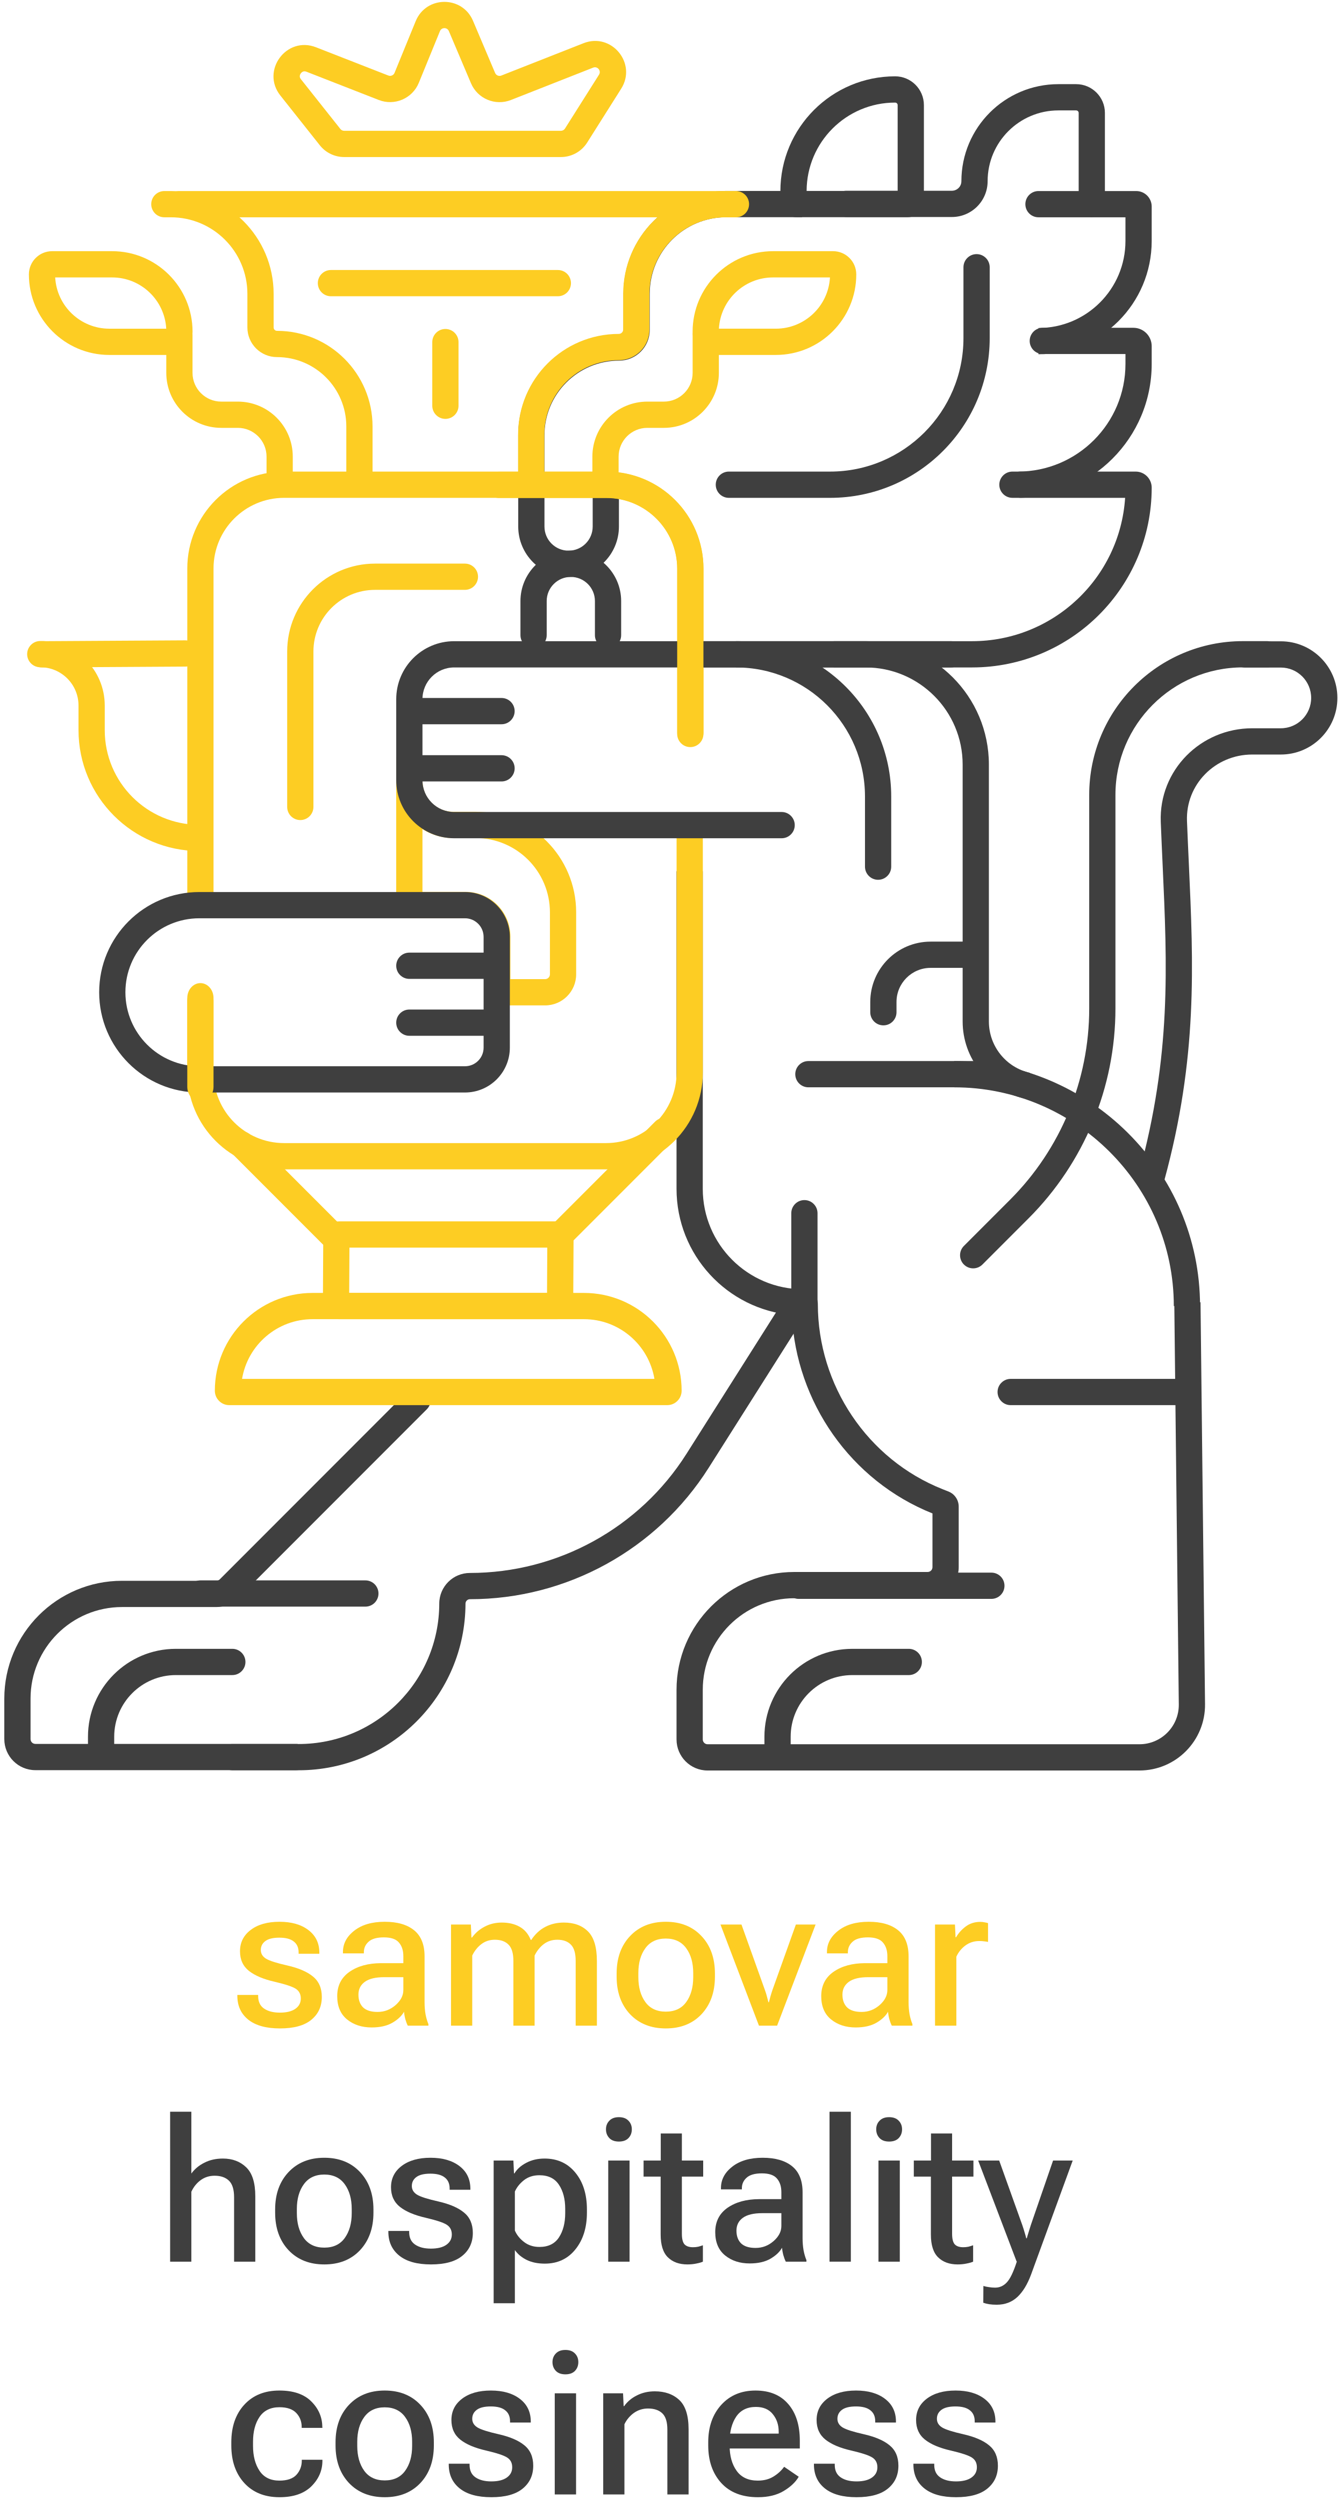 <?xml version="1.0" encoding="UTF-8"?> <svg xmlns="http://www.w3.org/2000/svg" width="156" height="290" viewBox="0 0 156 290" fill="none"> <path fill-rule="evenodd" clip-rule="evenodd" d="M72.371 34.08C72.371 27.489 77.714 22.146 84.305 22.146H93.099V25.191H84.305C79.396 25.191 75.416 29.171 75.416 34.08L75.416 38.271C75.416 40.237 73.822 41.831 71.857 41.831C67.074 41.831 63.197 45.708 63.197 50.49L63.197 56.305L60.152 56.305L60.152 50.49C60.152 44.026 65.392 38.785 71.857 38.785C72.141 38.785 72.371 38.555 72.371 38.271L72.371 34.08ZM81.571 101.054V137.884C81.571 144.321 86.789 149.538 93.225 149.538C94.183 149.538 94.927 150.32 94.927 151.242C94.927 160.666 100.685 169.276 109.426 172.738L110.093 173.002C110.808 173.286 111.278 173.977 111.278 174.747V181.773C111.278 183.764 109.664 185.378 107.673 185.378H92.195C86.328 185.378 81.571 190.135 81.571 196.002V201.754C81.571 202.063 81.822 202.314 82.131 202.314H132.257C134.8 202.314 136.853 200.237 136.825 197.694L136.301 151.078L139.346 151.044L139.87 197.66C139.917 201.898 136.495 205.359 132.257 205.359H82.131C80.14 205.359 78.526 203.745 78.526 201.754V196.002C78.526 188.453 84.646 182.333 92.195 182.333H107.673C107.982 182.333 108.233 182.082 108.233 181.773V175.541C98.75 171.751 92.41 162.644 91.913 152.526C84.409 151.862 78.526 145.56 78.526 137.884V101.054H81.571Z" fill="#3F3F3F"></path> <path fill-rule="evenodd" clip-rule="evenodd" d="M144.26 77.41C136.093 77.41 129.471 84.032 129.471 92.199V116.978C129.471 126.105 125.846 134.857 119.392 141.311L114.033 146.67C113.438 147.265 112.474 147.265 111.88 146.67C111.285 146.076 111.285 145.111 111.88 144.517L117.239 139.157C123.121 133.275 126.426 125.297 126.426 116.978V92.199C126.426 82.35 134.411 74.365 144.26 74.365H147.095C147.936 74.365 148.617 75.047 148.617 75.888C148.617 76.729 147.936 77.41 147.095 77.41H144.26Z" fill="#3F3F3F"></path> <path fill-rule="evenodd" clip-rule="evenodd" d="M142.982 75.907C142.982 75.066 143.663 74.384 144.504 74.384H148.667C152.293 74.384 155.233 77.324 155.233 80.951C155.233 84.577 152.293 87.517 148.667 87.517H145.346C141.042 87.517 137.61 90.998 137.775 95.229C137.84 96.883 137.914 98.505 137.987 100.105C138.531 111.99 139.021 122.692 135.151 136.883C134.929 137.694 134.092 138.173 133.281 137.951C132.47 137.73 131.991 136.893 132.213 136.082C135.951 122.376 135.485 112.138 134.945 100.256C134.872 98.654 134.798 97.022 134.732 95.348C134.497 89.321 139.383 84.472 145.346 84.472H148.667C150.611 84.472 152.188 82.895 152.188 80.951C152.188 79.006 150.611 77.429 148.667 77.429H144.504C143.663 77.429 142.982 76.748 142.982 75.907Z" fill="#3F3F3F"></path> <path fill-rule="evenodd" clip-rule="evenodd" d="M49.542 161.307C50.136 161.902 50.136 162.866 49.542 163.46L27.659 185.343C26.983 186.019 26.066 186.399 25.11 186.399H14.169C8.301 186.399 3.545 191.156 3.545 197.023V201.714C3.545 202.023 3.795 202.274 4.104 202.274L34.367 202.274C35.208 202.274 35.89 202.956 35.89 203.796C35.89 204.637 35.208 205.319 34.367 205.319L4.104 205.319C2.114 205.319 0.5 203.705 0.5 201.714V197.023C0.5 189.474 6.62 183.354 14.169 183.354H25.11C25.259 183.354 25.401 183.295 25.506 183.19L47.388 161.307C47.983 160.713 48.947 160.713 49.542 161.307Z" fill="#3F3F3F"></path> <path fill-rule="evenodd" clip-rule="evenodd" d="M85.425 74.371C95.377 74.371 103.445 82.439 103.445 92.391V100.523C103.445 101.364 102.763 102.046 101.922 102.046C101.081 102.046 100.4 101.364 100.4 100.523V92.391C100.4 84.121 93.695 77.416 85.425 77.416V74.371Z" fill="#3F3F3F"></path> <path fill-rule="evenodd" clip-rule="evenodd" d="M96.761 74.371H100.468C108.373 74.371 114.781 80.779 114.781 88.684V118.476C114.781 121.339 116.767 123.818 119.56 124.442L118.896 127.414C114.711 126.479 111.736 122.765 111.736 118.476V88.684C111.736 82.461 106.691 77.416 100.468 77.416H96.761V74.371Z" fill="#3F3F3F"></path> <path fill-rule="evenodd" clip-rule="evenodd" d="M136.246 151.487C136.246 137.485 124.765 126.116 110.744 126.116V123.071C126.428 123.071 139.291 135.784 139.291 151.487H136.246Z" fill="#3F3F3F"></path> <path fill-rule="evenodd" clip-rule="evenodd" d="M26.966 194.291L20.41 194.291C16.459 194.292 13.256 197.494 13.256 201.445V202.734C13.256 203.575 12.575 204.256 11.734 204.256C10.893 204.256 10.211 203.575 10.211 202.734V201.445C10.211 195.813 14.777 191.246 20.41 191.246L26.966 191.246C27.807 191.246 28.489 191.928 28.489 192.769C28.489 193.61 27.807 194.291 26.966 194.291Z" fill="#3F3F3F"></path> <path fill-rule="evenodd" clip-rule="evenodd" d="M105.484 194.292L98.927 194.292C94.977 194.292 91.774 197.495 91.774 201.445V202.734C91.774 203.575 91.092 204.257 90.251 204.257C89.41 204.257 88.728 203.575 88.728 202.734V201.445C88.728 195.813 93.295 191.247 98.927 191.247L105.484 191.246C106.324 191.246 107.006 191.928 107.006 192.769C107.006 193.61 106.325 194.292 105.484 194.292Z" fill="#3F3F3F"></path> <path fill-rule="evenodd" clip-rule="evenodd" d="M115.787 161.458C115.787 160.617 116.469 159.935 117.31 159.935H136.456C137.297 159.935 137.979 160.617 137.979 161.458C137.979 162.299 137.297 162.981 136.456 162.981H117.31C116.469 162.981 115.787 162.299 115.787 161.458Z" fill="#3F3F3F"></path> <path fill-rule="evenodd" clip-rule="evenodd" d="M101.013 116.222C101.013 112.354 104.149 109.218 108.017 109.218H112.819C113.66 109.218 114.342 109.9 114.342 110.74C114.342 111.581 113.66 112.263 112.819 112.263H108.017C105.831 112.263 104.058 114.036 104.058 116.222V117.409C104.058 118.25 103.377 118.931 102.536 118.931C101.695 118.931 101.013 118.25 101.013 117.409V116.222Z" fill="#3F3F3F"></path> <path fill-rule="evenodd" clip-rule="evenodd" d="M93.291 149.99C94.001 150.44 94.212 151.381 93.762 152.091L82.255 170.253C76.244 179.742 65.774 185.491 54.544 185.491C54.26 185.491 54.032 185.721 54.031 186.001C54.014 196.682 45.349 205.332 34.668 205.332H26.965C26.125 205.332 25.443 204.651 25.443 203.81C25.443 202.969 26.125 202.287 26.965 202.287H34.668C43.669 202.287 50.971 194.997 50.986 185.996C50.989 184.032 52.585 182.446 54.544 182.446C64.733 182.446 74.231 177.229 79.683 168.624L91.19 150.461C91.64 149.751 92.581 149.54 93.291 149.99Z" fill="#3F3F3F"></path> <path fill-rule="evenodd" clip-rule="evenodd" d="M21.74 184.829C21.74 183.988 22.422 183.307 23.262 183.307H42.409C43.249 183.307 43.931 183.988 43.931 184.829C43.931 185.67 43.249 186.352 42.409 186.352H23.262C22.422 186.352 21.74 185.67 21.74 184.829Z" fill="#3F3F3F"></path> <path fill-rule="evenodd" clip-rule="evenodd" d="M93.369 139.197C94.21 139.197 94.891 139.878 94.891 140.719V151.77C94.891 152.611 94.21 153.293 93.369 153.293C92.528 153.293 91.846 152.611 91.846 151.77V140.719C91.846 139.878 92.528 139.197 93.369 139.197Z" fill="#3F3F3F"></path> <path fill-rule="evenodd" clip-rule="evenodd" d="M93.625 22.146H104.192V12.191C104.192 12.029 104.061 11.899 103.9 11.899C98.234 11.899 93.64 16.484 93.625 22.146ZM90.58 22.174C90.58 14.817 96.543 8.853 103.9 8.853C105.743 8.853 107.238 10.348 107.238 12.191V23.322C107.238 24.355 106.4 25.192 105.368 25.192H92.434C91.41 25.192 90.58 24.361 90.58 23.337V22.174Z" fill="#3F3F3F"></path> <path fill-rule="evenodd" clip-rule="evenodd" d="M61.675 55.593C62.515 55.593 63.197 56.275 63.197 57.116V61.074C63.197 62.62 64.45 63.873 65.996 63.873C67.541 63.873 68.794 62.62 68.794 61.074V57.116C68.794 56.275 69.476 55.593 70.317 55.593C71.158 55.593 71.84 56.275 71.84 57.116V61.074C71.84 64.301 69.223 66.918 65.996 66.918C62.768 66.918 60.152 64.301 60.152 61.074V57.116C60.152 56.275 60.834 55.593 61.675 55.593Z" fill="#3F3F3F"></path> <path fill-rule="evenodd" clip-rule="evenodd" d="M70.576 75.197C69.735 75.197 69.053 74.515 69.053 73.674L69.053 69.716C69.053 68.171 67.8 66.918 66.254 66.918C64.709 66.918 63.456 68.171 63.456 69.716L63.456 73.674C63.456 74.515 62.774 75.197 61.933 75.197C61.092 75.197 60.41 74.515 60.41 73.674L60.41 69.716C60.41 66.489 63.027 63.872 66.254 63.872C69.482 63.872 72.098 66.489 72.098 69.716L72.098 73.674C72.098 74.515 71.416 75.197 70.576 75.197Z" fill="#3F3F3F"></path> <path fill-rule="evenodd" clip-rule="evenodd" d="M122.849 12.806C118.313 12.806 114.635 16.483 114.635 21.02C114.635 23.312 112.777 25.171 110.484 25.171H98.233C97.392 25.171 96.71 24.489 96.71 23.648C96.71 22.807 97.392 22.126 98.233 22.126H110.484C111.095 22.126 111.59 21.63 111.59 21.02C111.59 14.802 116.631 9.761 122.849 9.761H124.91C126.754 9.761 128.248 11.255 128.248 13.098V23.648C128.248 24.489 127.566 25.171 126.725 25.171C125.884 25.171 125.203 24.489 125.203 23.648V13.098C125.203 12.937 125.072 12.806 124.91 12.806H122.849Z" fill="#3F3F3F"></path> <path fill-rule="evenodd" clip-rule="evenodd" d="M81.918 37.344C82.759 37.344 83.44 38.025 83.44 38.866V43.246C83.44 46.77 80.583 49.627 77.059 49.627H75.139C73.297 49.627 71.803 51.121 71.803 52.963V55.489C71.803 56.33 71.121 57.011 70.28 57.011C69.439 57.011 68.758 56.33 68.758 55.489V52.963C68.758 49.439 71.615 46.582 75.139 46.582H77.059C78.901 46.582 80.395 45.088 80.395 43.246V38.866C80.395 38.025 81.077 37.344 81.918 37.344Z" fill="#FDCD23"></path> <path fill-rule="evenodd" clip-rule="evenodd" d="M83.446 38.124H90.049C93.408 38.124 96.153 35.493 96.334 32.179H89.732C86.373 32.179 83.628 34.81 83.446 38.124ZM80.392 38.474C80.392 33.316 84.573 29.134 89.732 29.134H96.694C98.182 29.134 99.389 30.341 99.389 31.829C99.389 36.988 95.207 41.17 90.049 41.17H83.087C81.598 41.17 80.392 39.963 80.392 38.474Z" fill="#FDCD23"></path> <path fill-rule="evenodd" clip-rule="evenodd" d="M91.182 183.931C91.182 183.09 91.863 182.408 92.704 182.408H115.07C115.911 182.408 116.592 183.09 116.592 183.931C116.592 184.772 115.911 185.454 115.07 185.454H92.704C91.863 185.454 91.182 184.772 91.182 183.931Z" fill="#3F3F3F"></path> <path fill-rule="evenodd" clip-rule="evenodd" d="M113.353 29.475C114.194 29.475 114.876 30.157 114.876 30.998V39.216C114.876 49.449 106.58 57.745 96.347 57.745L84.6 57.745C83.759 57.745 83.077 57.063 83.077 56.222C83.077 55.381 83.759 54.699 84.6 54.699L96.347 54.699C104.898 54.699 111.83 47.767 111.83 39.216V30.998C111.83 30.157 112.512 29.475 113.353 29.475Z" fill="#3F3F3F"></path> <path fill-rule="evenodd" clip-rule="evenodd" d="M116.926 56.222C116.926 55.381 117.608 54.699 118.449 54.699H131.817C132.846 54.699 133.679 55.532 133.679 56.561C133.679 68.079 124.342 77.416 112.824 77.416L80.056 77.416C79.215 77.416 78.534 76.734 78.534 75.894C78.534 75.052 79.215 74.371 80.056 74.371L112.824 74.371C122.262 74.371 129.986 67.029 130.595 57.744H118.449C117.608 57.744 116.926 57.062 116.926 56.222Z" fill="#3F3F3F"></path> <path fill-rule="evenodd" clip-rule="evenodd" d="M119.516 39.541C119.516 38.7 120.197 38.019 121.038 38.019H131.547C132.725 38.019 133.679 38.973 133.679 40.151V42.214C133.679 50.791 126.726 57.744 118.148 57.744H117.514C116.673 57.744 115.991 57.063 115.991 56.222C115.991 55.381 116.673 54.699 117.514 54.699H118.148C125.044 54.699 130.634 49.109 130.634 42.214V41.064H121.038C120.197 41.064 119.516 40.382 119.516 39.541Z" fill="#3F3F3F"></path> <path fill-rule="evenodd" clip-rule="evenodd" d="M119.015 23.682C119.015 22.841 119.696 22.159 120.537 22.159H131.882C132.874 22.159 133.679 22.963 133.679 23.956V27.948C133.679 35.206 127.795 41.089 120.537 41.089V38.044C126.113 38.044 130.633 33.524 130.633 27.948V25.204H120.537C119.696 25.204 119.015 24.523 119.015 23.682Z" fill="#3F3F3F"></path> <path fill-rule="evenodd" clip-rule="evenodd" d="M32.979 57.744C28.453 57.744 24.784 61.413 24.784 65.939V104.399C24.784 105.24 24.102 105.922 23.261 105.922C22.421 105.922 21.739 105.24 21.739 104.399V65.939C21.739 59.731 26.771 54.699 32.979 54.699H70.415C76.623 54.699 81.655 59.731 81.655 65.939V84.97C81.655 85.811 80.974 86.493 80.133 86.493C79.292 86.493 78.61 85.811 78.61 84.97V65.939C78.61 61.413 74.941 57.744 70.415 57.744H32.979Z" fill="#FDCD23"></path> <path fill-rule="evenodd" clip-rule="evenodd" d="M32.979 132.586C28.453 132.586 24.784 128.917 24.784 124.391V116.071C24.784 115.23 24.102 114.548 23.261 114.548C22.421 114.548 21.739 115.23 21.739 116.071V124.391C21.739 130.599 26.771 135.631 32.979 135.631H70.338C76.546 135.631 81.578 130.599 81.578 124.391V96.433C81.578 95.592 80.896 94.911 80.055 94.911C79.214 94.911 78.533 95.592 78.533 96.433V124.391C78.533 128.917 74.864 132.586 70.338 132.586H32.979Z" fill="#FDCD23"></path> <path fill-rule="evenodd" clip-rule="evenodd" d="M24.937 161.31C24.937 155.044 30.016 149.965 36.282 149.965H67.773C74.038 149.965 79.118 155.044 79.118 161.31C79.118 162.233 78.37 162.981 77.447 162.981H26.608C25.685 162.981 24.937 162.233 24.937 161.31ZM28.096 159.935H75.959C75.304 156.006 71.888 153.01 67.773 153.01H36.282C32.166 153.01 28.75 156.006 28.096 159.935Z" fill="#FDCD23"></path> <path fill-rule="evenodd" clip-rule="evenodd" d="M37.521 143.526C37.526 142.497 38.362 141.666 39.391 141.666H64.705C65.742 141.666 66.581 142.509 66.575 143.546L66.534 151.15C66.528 152.179 65.693 153.01 64.664 153.01H39.35C38.313 153.01 37.474 152.167 37.48 151.13L37.521 143.526ZM40.56 144.711L40.532 149.965H63.495L63.523 144.711H40.56Z" fill="#FDCD23"></path> <path fill-rule="evenodd" clip-rule="evenodd" d="M20.823 37.344C19.983 37.344 19.301 38.026 19.301 38.866V43.246C19.301 46.77 22.158 49.627 25.682 49.627H27.602C29.445 49.627 30.938 51.121 30.938 52.963V55.489C30.938 56.33 31.62 57.012 32.461 57.012C33.302 57.012 33.983 56.33 33.983 55.489V52.963C33.983 49.439 31.126 46.582 27.602 46.582H25.682C23.84 46.582 22.346 45.088 22.346 43.246V38.866C22.346 38.026 21.664 37.344 20.823 37.344Z" fill="#FDCD23"></path> <path fill-rule="evenodd" clip-rule="evenodd" d="M19.295 38.125H12.693C9.334 38.125 6.589 35.493 6.407 32.179H13.009C16.369 32.179 19.114 34.811 19.295 38.125ZM22.35 38.475C22.35 33.316 18.168 29.134 13.009 29.134H6.048C4.559 29.134 3.353 30.341 3.353 31.829C3.353 36.988 7.535 41.17 12.693 41.17H19.655C21.143 41.17 22.35 39.963 22.35 38.475Z" fill="#FDCD23"></path> <path fill-rule="evenodd" clip-rule="evenodd" d="M51.698 38.158C52.539 38.158 53.221 38.84 53.221 39.681V47.063C53.221 47.904 52.539 48.586 51.698 48.586C50.857 48.586 50.175 47.904 50.175 47.063V39.681C50.175 38.84 50.857 38.158 51.698 38.158Z" fill="#FDCD23"></path> <path fill-rule="evenodd" clip-rule="evenodd" d="M69.527 8.664C69.816 8.207 69.352 7.646 68.849 7.844L59.304 11.599C57.485 12.314 55.428 11.451 54.665 9.652L52.099 3.604C51.905 3.146 51.254 3.15 51.066 3.61L48.614 9.604C47.869 11.426 45.8 12.313 43.966 11.597L35.571 8.319C35.404 8.254 35.287 8.266 35.202 8.294C35.103 8.326 34.999 8.397 34.917 8.508C34.835 8.619 34.798 8.74 34.796 8.844C34.794 8.933 34.818 9.048 34.929 9.189L39.508 14.959C39.615 15.093 39.776 15.171 39.947 15.171L65.106 15.171C65.298 15.171 65.476 15.073 65.579 14.91L69.527 8.664ZM67.734 5.01C70.977 3.735 73.963 7.346 72.101 10.291L68.153 16.538C67.492 17.583 66.342 18.216 65.106 18.216L39.947 18.216C38.847 18.216 37.807 17.714 37.123 16.852L32.544 11.082C30.256 8.199 33.25 4.144 36.679 5.483L45.074 8.761C45.358 8.872 45.68 8.734 45.795 8.451L48.248 2.457C49.461 -0.508 53.651 -0.536 54.903 2.414L57.469 8.463C57.587 8.742 57.907 8.876 58.189 8.765L67.734 5.01Z" fill="#FDCD23"></path> <path fill-rule="evenodd" clip-rule="evenodd" d="M17.553 23.682C17.553 22.841 18.235 22.159 19.076 22.159H19.826C26.418 22.159 31.761 27.502 31.761 34.093L31.761 37.984C31.761 38.2 31.936 38.375 32.152 38.375C38.277 38.375 43.242 43.341 43.242 49.466V55.613C43.242 56.454 42.561 57.135 41.72 57.135C40.879 57.135 40.197 56.454 40.197 55.613V49.466C40.197 45.023 36.595 41.42 32.152 41.42C30.254 41.42 28.715 39.882 28.715 37.984L28.715 34.093C28.715 29.184 24.736 25.204 19.826 25.204H19.076C18.235 25.204 17.553 24.523 17.553 23.682Z" fill="#FDCD23"></path> <path fill-rule="evenodd" clip-rule="evenodd" d="M19.302 23.682C19.302 22.841 19.983 22.159 20.824 22.159H85.25C86.091 22.159 86.773 22.841 86.773 23.682C86.773 24.523 86.091 25.204 85.25 25.204H20.824C19.983 25.204 19.302 24.523 19.302 23.682Z" fill="#FDCD23"></path> <path fill-rule="evenodd" clip-rule="evenodd" d="M36.89 32.84C36.89 32 37.571 31.318 38.412 31.318H64.751C65.592 31.318 66.273 32 66.273 32.84C66.273 33.681 65.592 34.363 64.751 34.363H38.412C37.571 34.363 36.89 33.681 36.89 32.84Z" fill="#FDCD23"></path> <path fill-rule="evenodd" clip-rule="evenodd" d="M43.533 68.417C39.583 68.417 36.38 71.62 36.38 75.571V93.596C36.38 94.437 35.698 95.119 34.857 95.119C34.016 95.119 33.334 94.437 33.334 93.596V75.571C33.334 69.938 37.901 65.372 43.533 65.372H53.962C54.803 65.372 55.485 66.054 55.485 66.895C55.485 67.736 54.803 68.417 53.962 68.417H43.533Z" fill="#FDCD23"></path> <path fill-rule="evenodd" clip-rule="evenodd" d="M26.947 131.658C27.542 131.064 28.506 131.064 29.1 131.658L39.601 142.159C40.196 142.754 40.196 143.718 39.601 144.313C39.007 144.907 38.043 144.907 37.448 144.313L26.947 133.812C26.352 133.217 26.352 132.253 26.947 131.658Z" fill="#FDCD23"></path> <path fill-rule="evenodd" clip-rule="evenodd" d="M78.194 130.096C77.6 129.502 76.635 129.502 76.041 130.096L63.977 142.16C63.383 142.754 63.383 143.718 63.977 144.313C64.572 144.907 65.536 144.908 66.131 144.313L78.194 132.25C78.789 131.655 78.789 130.691 78.194 130.096Z" fill="#FDCD23"></path> <path fill-rule="evenodd" clip-rule="evenodd" d="M86.946 23.682C86.946 22.841 86.265 22.159 85.424 22.159H84.267C77.676 22.159 72.333 27.502 72.333 34.093L72.333 38.22C72.333 38.502 72.105 38.73 71.823 38.73C65.368 38.73 60.135 43.963 60.135 50.418V56.202C60.135 57.043 60.816 57.725 61.657 57.725C62.498 57.725 63.18 57.043 63.18 56.202V50.418C63.18 45.645 67.049 41.775 71.823 41.775C73.787 41.775 75.379 40.183 75.379 38.219L75.379 34.093C75.379 29.184 79.358 25.204 84.267 25.204H85.424C86.265 25.204 86.946 24.523 86.946 23.682Z" fill="#FDCD23"></path> <path fill-rule="evenodd" clip-rule="evenodd" d="M49.043 87.824V90.605C49.043 92.567 50.634 94.157 52.595 94.157L55.204 94.157C61.65 94.158 66.876 99.383 66.876 105.83V113.01C66.876 115.001 65.262 116.615 63.271 116.615H57.976V113.57H63.271C63.58 113.57 63.831 113.319 63.831 113.01V105.83C63.831 101.065 59.969 97.203 55.204 97.203L52.595 97.203C48.952 97.203 45.998 94.249 45.998 90.605V87.824H49.043Z" fill="#FDCD23"></path> <path fill-rule="evenodd" clip-rule="evenodd" d="M47.513 86.601C48.354 86.601 49.036 87.283 49.036 88.124L49.035 104.816C49.035 105.657 48.354 106.339 47.513 106.339C46.672 106.339 45.99 105.657 45.99 104.816L45.99 88.124C45.99 87.283 46.672 86.601 47.513 86.601Z" fill="#FDCD23"></path> <path fill-rule="evenodd" clip-rule="evenodd" d="M46.18 104.971C46.18 104.13 46.861 103.448 47.702 103.448L54.063 103.448C56.922 103.448 59.24 105.766 59.24 108.625L59.24 114.9C59.24 115.741 58.558 116.423 57.717 116.423C56.877 116.423 56.195 115.741 56.195 114.9L56.195 108.625C56.195 107.448 55.24 106.494 54.063 106.494L47.702 106.494C46.861 106.494 46.18 105.812 46.18 104.971Z" fill="#FDCD23"></path> <path fill-rule="evenodd" clip-rule="evenodd" d="M92.308 124.593C92.308 123.753 92.99 123.071 93.831 123.071H115.499C116.34 123.071 117.022 123.753 117.022 124.593C117.022 125.434 116.34 126.116 115.499 126.116H93.831C92.99 126.116 92.308 125.434 92.308 124.593Z" fill="#3F3F3F"></path> <path fill-rule="evenodd" clip-rule="evenodd" d="M46.795 82.482C46.795 81.641 47.477 80.959 48.318 80.959H58.213C59.054 80.959 59.736 81.641 59.736 82.482C59.736 83.323 59.054 84.005 58.213 84.005H48.318C47.477 84.005 46.795 83.323 46.795 82.482Z" fill="#3F3F3F"></path> <path fill-rule="evenodd" clip-rule="evenodd" d="M45.991 81.099C45.991 77.383 49.004 74.371 52.72 74.371H110.376C111.217 74.371 111.899 75.053 111.899 75.894C111.899 76.734 111.217 77.416 110.376 77.416H52.72C50.685 77.416 49.036 79.065 49.036 81.099V90.5C49.036 92.534 50.685 94.183 52.72 94.183H90.726C91.567 94.183 92.248 94.865 92.248 95.706C92.248 96.547 91.567 97.228 90.726 97.228H52.72C49.004 97.228 45.991 94.216 45.991 90.5V81.099Z" fill="#3F3F3F"></path> <path fill-rule="evenodd" clip-rule="evenodd" d="M56.384 56.24C56.384 55.399 57.066 54.717 57.906 54.717L70.38 54.717C76.603 54.717 81.647 59.762 81.648 65.985L81.648 85.133C81.648 85.974 80.966 86.655 80.125 86.655C79.284 86.655 78.602 85.974 78.602 85.133L78.602 65.985C78.602 61.444 74.921 57.762 70.38 57.762L57.906 57.762C57.066 57.762 56.384 57.081 56.384 56.24Z" fill="#FDCD23"></path> <path fill-rule="evenodd" clip-rule="evenodd" d="M58.93 118.617C58.93 119.458 58.248 120.14 57.407 120.14H47.513C46.672 120.14 45.99 119.458 45.99 118.617C45.99 117.776 46.672 117.095 47.513 117.095H57.407C58.248 117.095 58.93 117.776 58.93 118.617Z" fill="#3F3F3F"></path> <path fill-rule="evenodd" clip-rule="evenodd" d="M58.93 112.017C58.93 112.858 58.248 113.54 57.407 113.54H47.513C46.672 113.54 45.99 112.858 45.99 112.017C45.99 111.176 46.672 110.495 47.513 110.495H57.407C58.248 110.495 58.93 111.176 58.93 112.017Z" fill="#3F3F3F"></path> <path fill-rule="evenodd" clip-rule="evenodd" d="M23.137 123.673H53.972C55.165 123.673 56.133 122.706 56.133 121.512V108.671C56.133 107.478 55.165 106.511 53.972 106.511H23.137C18.398 106.511 14.556 110.353 14.556 115.092C14.556 119.831 18.398 123.673 23.137 123.673ZM53.972 126.718H23.137C16.716 126.718 11.511 121.513 11.511 115.092C11.511 108.671 16.716 103.466 23.137 103.466H53.972C56.847 103.466 59.178 105.796 59.178 108.671V121.512C59.178 124.388 56.847 126.718 53.972 126.718Z" fill="#3F3F3F"></path> <path fill-rule="evenodd" clip-rule="evenodd" d="M23.26 114.03C24.101 114.03 24.783 114.803 24.783 115.756V126.051C24.783 127.004 24.101 127.776 23.26 127.776C22.419 127.776 21.738 127.004 21.738 126.051V115.756C21.738 114.803 22.419 114.03 23.26 114.03Z" fill="#FDCD23"></path> <path fill-rule="evenodd" clip-rule="evenodd" d="M46.797 89.117C46.797 88.276 47.479 87.595 48.319 87.595H58.214C59.055 87.595 59.737 88.276 59.737 89.117C59.737 89.958 59.055 90.64 58.214 90.64H48.319C47.479 90.64 46.797 89.958 46.797 89.117Z" fill="#3F3F3F"></path> <path fill-rule="evenodd" clip-rule="evenodd" d="M24.66 97.19C24.66 98.031 23.978 98.713 23.137 98.713C15.392 98.713 9.113 92.434 9.113 84.689V81.834C9.113 79.383 7.126 77.395 4.675 77.395C3.834 77.395 3.152 76.714 3.152 75.873C3.152 75.032 3.834 74.35 4.675 74.35C8.808 74.35 12.158 77.701 12.158 81.834V84.689C12.158 90.752 17.073 95.668 23.137 95.668C23.978 95.668 24.66 96.349 24.66 97.19Z" fill="#FDCD23"></path> <path fill-rule="evenodd" clip-rule="evenodd" d="M3.354 75.903C3.349 75.062 4.027 74.376 4.868 74.371L21.487 74.273C22.328 74.268 23.014 74.946 23.019 75.787C23.024 76.627 22.346 77.313 21.505 77.318L4.886 77.416C4.045 77.421 3.359 76.744 3.354 75.903Z" fill="#FDCD23"></path> <path d="M108.53 234.956V223.225H110.844L110.913 224.703H110.97C111.253 224.214 111.631 223.794 112.105 223.442C112.586 223.091 113.147 222.915 113.789 222.915C113.957 222.915 114.128 222.934 114.304 222.973C114.487 223.003 114.613 223.034 114.682 223.064V225.241C114.537 225.21 114.38 225.188 114.212 225.172C114.052 225.149 113.873 225.138 113.674 225.138C113.063 225.138 112.525 225.31 112.059 225.653C111.593 225.997 111.242 226.432 111.005 226.959V234.956H108.53Z" fill="#FDCD23"></path> <path d="M95.321 231.53C95.321 230.316 95.795 229.377 96.742 228.712C97.697 228.048 98.918 227.712 100.408 227.704H102.997V226.891C102.997 226.234 102.825 225.707 102.481 225.31C102.145 224.913 101.565 224.714 100.74 224.714C99.923 224.714 99.331 224.882 98.964 225.218C98.598 225.546 98.414 225.951 98.414 226.432V226.57H95.986V226.409C95.986 225.44 96.425 224.615 97.303 223.935C98.181 223.248 99.358 222.904 100.832 222.904C102.298 222.904 103.436 223.232 104.245 223.889C105.055 224.546 105.46 225.554 105.46 226.914V232.241C105.46 232.729 105.498 233.195 105.574 233.638C105.658 234.074 105.769 234.452 105.907 234.772V234.956H103.512C103.413 234.765 103.321 234.524 103.237 234.234C103.153 233.936 103.1 233.638 103.077 233.34C102.817 233.814 102.371 234.238 101.737 234.612C101.103 234.979 100.297 235.162 99.319 235.162C98.181 235.162 97.231 234.853 96.467 234.234C95.703 233.615 95.321 232.714 95.321 231.53ZM97.784 231.358C97.784 231.985 97.964 232.477 98.323 232.836C98.689 233.188 99.251 233.363 100.007 233.363C100.793 233.363 101.488 233.1 102.092 232.573C102.695 232.046 102.997 231.462 102.997 230.82V229.331H100.774C99.774 229.331 99.025 229.51 98.529 229.869C98.032 230.228 97.784 230.725 97.784 231.358Z" fill="#FDCD23"></path> <path d="M83.625 223.225H86.065L88.78 230.809C88.887 231.099 88.971 231.37 89.032 231.622C89.101 231.874 89.154 232.08 89.193 232.241H89.25C89.288 232.08 89.341 231.874 89.41 231.622C89.479 231.37 89.563 231.099 89.662 230.809L92.377 223.225H94.669L90.201 234.956H88.093L83.625 223.225Z" fill="#FDCD23"></path> <path d="M71.573 229.273V228.907C71.573 227.112 72.093 225.665 73.131 224.565C74.178 223.458 75.56 222.904 77.278 222.904C79.004 222.904 80.387 223.458 81.425 224.565C82.464 225.665 82.983 227.112 82.983 228.907V229.273C82.983 231.068 82.464 232.519 81.425 233.627C80.387 234.726 79.004 235.276 77.278 235.276C75.56 235.276 74.178 234.726 73.131 233.627C72.093 232.519 71.573 231.068 71.573 229.273ZM74.094 228.85V229.331C74.094 230.507 74.365 231.469 74.907 232.218C75.449 232.958 76.24 233.329 77.278 233.329C78.325 233.329 79.115 232.958 79.65 232.218C80.192 231.469 80.463 230.507 80.463 229.331V228.85C80.463 227.673 80.192 226.715 79.65 225.974C79.108 225.226 78.317 224.851 77.278 224.851C76.24 224.851 75.449 225.226 74.907 225.974C74.365 226.715 74.094 227.673 74.094 228.85Z" fill="#FDCD23"></path> <path d="M52.35 234.956V223.225H54.653L54.721 224.737H54.779C55.176 224.195 55.672 223.771 56.268 223.465C56.864 223.152 57.521 222.996 58.239 222.996C59.048 222.996 59.743 223.16 60.324 223.488C60.904 223.817 61.332 224.324 61.606 225.012H61.664C62.114 224.332 62.657 223.828 63.291 223.5C63.932 223.164 64.65 222.996 65.444 222.996C66.628 222.996 67.564 223.339 68.251 224.027C68.938 224.706 69.282 225.852 69.282 227.463V234.956H66.819V227.441C66.819 226.562 66.636 225.936 66.269 225.562C65.903 225.18 65.376 224.989 64.688 224.989C64.085 224.989 63.562 225.157 63.119 225.493C62.676 225.829 62.321 226.272 62.053 226.822V234.956H59.59V227.452C59.59 226.566 59.403 225.936 59.029 225.562C58.662 225.18 58.132 224.989 57.437 224.989C56.841 224.989 56.322 225.157 55.879 225.493C55.436 225.829 55.08 226.272 54.813 226.822V234.956H52.35Z" fill="#FDCD23"></path> <path d="M39.141 231.53C39.141 230.316 39.615 229.377 40.562 228.712C41.516 228.048 42.738 227.712 44.228 227.704H46.817V226.891C46.817 226.234 46.645 225.707 46.301 225.31C45.965 224.913 45.385 224.714 44.56 224.714C43.743 224.714 43.151 224.882 42.784 225.218C42.417 225.546 42.234 225.951 42.234 226.432V226.57H39.806V226.409C39.806 225.44 40.245 224.615 41.123 223.935C42.001 223.248 43.177 222.904 44.651 222.904C46.118 222.904 47.256 223.232 48.065 223.889C48.875 224.546 49.28 225.554 49.28 226.914V232.241C49.28 232.729 49.318 233.195 49.394 233.638C49.478 234.074 49.589 234.452 49.726 234.772V234.956H47.332C47.233 234.765 47.141 234.524 47.057 234.234C46.973 233.936 46.92 233.638 46.897 233.34C46.637 233.814 46.19 234.238 45.556 234.612C44.923 234.979 44.117 235.162 43.139 235.162C42.001 235.162 41.05 234.853 40.287 234.234C39.523 233.615 39.141 232.714 39.141 231.53ZM41.604 231.358C41.604 231.985 41.784 232.477 42.143 232.836C42.509 233.188 43.071 233.363 43.827 233.363C44.613 233.363 45.308 233.1 45.912 232.573C46.515 232.046 46.817 231.462 46.817 230.82V229.331H44.594C43.594 229.331 42.845 229.51 42.349 229.869C41.852 230.228 41.604 230.725 41.604 231.358Z" fill="#FDCD23"></path> <path d="M27.548 231.393H29.965V231.53C29.965 232.179 30.194 232.661 30.652 232.974C31.111 233.287 31.722 233.443 32.485 233.443C33.257 233.443 33.852 233.298 34.273 233.008C34.7 232.71 34.914 232.309 34.914 231.805C34.914 231.309 34.723 230.935 34.341 230.683C33.959 230.431 33.146 230.159 31.901 229.869C30.587 229.571 29.583 229.147 28.888 228.598C28.201 228.048 27.857 227.292 27.857 226.329C27.857 225.306 28.27 224.481 29.094 223.855C29.927 223.221 31.042 222.904 32.44 222.904C33.837 222.904 34.956 223.225 35.796 223.866C36.644 224.508 37.068 225.386 37.068 226.501V226.616H34.662V226.467C34.662 225.909 34.475 225.485 34.101 225.195C33.734 224.897 33.177 224.748 32.428 224.748C31.687 224.748 31.141 224.882 30.79 225.149C30.446 225.409 30.274 225.753 30.274 226.18C30.274 226.6 30.477 226.936 30.881 227.188C31.286 227.433 32.115 227.696 33.367 227.979C34.673 228.277 35.663 228.704 36.335 229.262C37.014 229.82 37.354 230.606 37.354 231.622C37.354 232.729 36.946 233.615 36.128 234.28C35.319 234.944 34.108 235.276 32.497 235.276C30.901 235.276 29.679 234.94 28.831 234.268C27.983 233.596 27.555 232.676 27.548 231.507V231.393Z" fill="#FDCD23"></path> <path d="M106.021 285.765H108.439V285.902C108.439 286.552 108.668 287.033 109.126 287.346C109.584 287.659 110.195 287.816 110.959 287.816C111.73 287.816 112.326 287.671 112.746 287.38C113.174 287.082 113.388 286.681 113.388 286.177C113.388 285.681 113.197 285.307 112.815 285.055C112.433 284.803 111.62 284.532 110.375 284.241C109.061 283.944 108.057 283.52 107.362 282.97C106.674 282.42 106.331 281.664 106.331 280.701C106.331 279.678 106.743 278.853 107.568 278.227C108.401 277.593 109.516 277.276 110.913 277.276C112.311 277.276 113.43 277.597 114.27 278.238C115.118 278.88 115.541 279.758 115.541 280.873V280.988H113.136V280.839C113.136 280.281 112.949 279.858 112.574 279.567C112.208 279.269 111.65 279.121 110.902 279.121C110.161 279.121 109.615 279.254 109.264 279.521C108.92 279.781 108.748 280.125 108.748 280.553C108.748 280.973 108.95 281.309 109.355 281.561C109.76 281.805 110.589 282.069 111.841 282.351C113.147 282.649 114.136 283.077 114.808 283.634C115.488 284.192 115.828 284.978 115.828 285.994C115.828 287.102 115.419 287.987 114.602 288.652C113.792 289.316 112.582 289.649 110.97 289.649C109.374 289.649 108.152 289.313 107.305 288.64C106.457 287.968 106.029 287.048 106.021 285.88V285.765Z" fill="#3F3F3F"></path> <path d="M94.474 285.765H96.891V285.902C96.891 286.552 97.121 287.033 97.579 287.346C98.037 287.659 98.648 287.816 99.412 287.816C100.183 287.816 100.779 287.671 101.199 287.38C101.626 287.082 101.84 286.681 101.84 286.177C101.84 285.681 101.649 285.307 101.268 285.055C100.886 284.803 100.072 284.532 98.827 284.241C97.514 283.944 96.51 283.52 95.814 282.97C95.127 282.42 94.783 281.664 94.783 280.701C94.783 279.678 95.196 278.853 96.021 278.227C96.853 277.593 97.968 277.276 99.366 277.276C100.763 277.276 101.882 277.597 102.722 278.238C103.57 278.88 103.994 279.758 103.994 280.873V280.988H101.588V280.839C101.588 280.281 101.401 279.858 101.027 279.567C100.66 279.269 100.103 279.121 99.354 279.121C98.614 279.121 98.067 279.254 97.716 279.521C97.373 279.781 97.201 280.125 97.201 280.553C97.201 280.973 97.403 281.309 97.808 281.561C98.213 281.805 99.041 282.069 100.294 282.351C101.6 282.649 102.589 283.077 103.261 283.634C103.941 284.192 104.28 284.978 104.28 285.994C104.28 287.102 103.872 287.987 103.055 288.652C102.245 289.316 101.035 289.649 99.423 289.649C97.827 289.649 96.605 289.313 95.757 288.64C94.909 287.968 94.482 287.048 94.474 285.88V285.765Z" fill="#3F3F3F"></path> <path d="M82.205 283.646V283.279C82.205 281.492 82.709 280.045 83.717 278.937C84.725 277.83 86.05 277.276 87.692 277.276C89.326 277.276 90.59 277.795 91.484 278.834C92.385 279.865 92.836 281.282 92.836 283.084V284.001H83.751V282.271H90.384V282.042C90.384 281.255 90.159 280.583 89.708 280.026C89.265 279.46 88.609 279.178 87.738 279.178C86.722 279.178 85.958 279.556 85.447 280.312C84.943 281.068 84.691 282.03 84.691 283.199V283.691C84.691 284.868 84.962 285.834 85.504 286.59C86.046 287.346 86.863 287.724 87.956 287.724C88.666 287.724 89.273 287.567 89.777 287.254C90.289 286.941 90.701 286.563 91.014 286.12L92.71 287.277C92.343 287.903 91.755 288.457 90.945 288.938C90.144 289.412 89.154 289.649 87.978 289.649C86.138 289.649 84.713 289.095 83.705 287.987C82.705 286.88 82.205 285.433 82.205 283.646Z" fill="#3F3F3F"></path> <path d="M70.016 289.328V277.597H72.318L72.387 279.086H72.444C72.819 278.559 73.315 278.143 73.934 277.837C74.552 277.524 75.243 277.368 76.007 277.368C77.183 277.368 78.13 277.704 78.848 278.376C79.566 279.048 79.925 280.182 79.925 281.778V289.328H77.462V281.813C77.462 280.927 77.267 280.297 76.878 279.922C76.488 279.548 75.934 279.361 75.217 279.361C74.613 279.361 74.071 279.529 73.59 279.865C73.116 280.201 72.746 280.64 72.479 281.183V289.328H70.016Z" fill="#3F3F3F"></path> <path d="M64.39 289.328V277.597H66.865V289.328H64.39ZM64.127 273.977C64.127 273.58 64.257 273.247 64.516 272.98C64.776 272.705 65.147 272.568 65.628 272.568C66.109 272.568 66.479 272.705 66.739 272.98C66.999 273.247 67.128 273.58 67.128 273.977C67.128 274.382 66.999 274.721 66.739 274.996C66.479 275.264 66.109 275.397 65.628 275.397C65.147 275.397 64.776 275.264 64.516 274.996C64.257 274.721 64.127 274.382 64.127 273.977Z" fill="#3F3F3F"></path> <path d="M52.087 285.765H54.504V285.902C54.504 286.552 54.733 287.033 55.191 287.346C55.65 287.659 56.261 287.816 57.024 287.816C57.796 287.816 58.392 287.671 58.812 287.38C59.239 287.082 59.453 286.681 59.453 286.177C59.453 285.681 59.262 285.307 58.88 285.055C58.498 284.803 57.685 284.532 56.44 284.241C55.127 283.944 54.122 283.52 53.427 282.97C52.74 282.42 52.396 281.664 52.396 280.701C52.396 279.678 52.809 278.853 53.633 278.227C54.466 277.593 55.581 277.276 56.979 277.276C58.376 277.276 59.495 277.597 60.335 278.238C61.183 278.88 61.607 279.758 61.607 280.873V280.988H59.201V280.839C59.201 280.281 59.014 279.858 58.64 279.567C58.273 279.269 57.716 279.121 56.967 279.121C56.226 279.121 55.68 279.254 55.329 279.521C54.985 279.781 54.813 280.125 54.813 280.553C54.813 280.973 55.016 281.309 55.421 281.561C55.825 281.805 56.654 282.069 57.907 282.351C59.212 282.649 60.202 283.077 60.874 283.634C61.553 284.192 61.893 284.978 61.893 285.994C61.893 287.102 61.485 287.987 60.667 288.652C59.858 289.316 58.647 289.649 57.036 289.649C55.44 289.649 54.218 289.313 53.37 288.64C52.522 287.968 52.095 287.048 52.087 285.88V285.765Z" fill="#3F3F3F"></path> <path d="M38.947 283.646V283.279C38.947 281.484 39.466 280.037 40.505 278.937C41.551 277.83 42.934 277.276 44.652 277.276C46.378 277.276 47.76 277.83 48.799 278.937C49.838 280.037 50.357 281.484 50.357 283.279V283.646C50.357 285.44 49.838 286.892 48.799 287.999C47.76 289.099 46.378 289.649 44.652 289.649C42.934 289.649 41.551 289.099 40.505 287.999C39.466 286.892 38.947 285.44 38.947 283.646ZM41.467 283.222V283.703C41.467 284.879 41.738 285.841 42.281 286.59C42.823 287.331 43.613 287.701 44.652 287.701C45.698 287.701 46.489 287.331 47.023 286.59C47.566 285.841 47.837 284.879 47.837 283.703V283.222C47.837 282.046 47.566 281.087 47.023 280.346C46.481 279.598 45.691 279.224 44.652 279.224C43.613 279.224 42.823 279.598 42.281 280.346C41.738 281.087 41.467 282.046 41.467 283.222Z" fill="#3F3F3F"></path> <path d="M26.849 283.646V283.279C26.849 281.469 27.349 280.018 28.35 278.926C29.358 277.826 30.717 277.276 32.428 277.276C34.047 277.276 35.277 277.692 36.117 278.525C36.965 279.357 37.396 280.343 37.411 281.48L37.423 281.606H35.017V281.503C35.017 280.862 34.807 280.32 34.387 279.877C33.967 279.434 33.318 279.212 32.44 279.212C31.409 279.212 30.637 279.586 30.125 280.335C29.622 281.076 29.369 282.038 29.369 283.222V283.703C29.369 284.871 29.622 285.834 30.125 286.59C30.63 287.346 31.397 287.724 32.428 287.724C33.337 287.724 33.998 287.499 34.41 287.048C34.822 286.59 35.029 286.044 35.029 285.41V285.307H37.423V285.421C37.423 286.552 36.995 287.541 36.14 288.388C35.285 289.229 34.051 289.649 32.44 289.649C30.721 289.649 29.358 289.099 28.35 287.999C27.349 286.899 26.849 285.448 26.849 283.646Z" fill="#3F3F3F"></path> <path d="M114.132 267.093L114.144 265.146C114.342 265.207 114.56 265.253 114.797 265.283C115.034 265.322 115.263 265.341 115.484 265.341C116.019 265.348 116.477 265.146 116.859 264.734C117.248 264.329 117.638 263.519 118.027 262.305L117.993 262.293L113.537 250.597H115.977L118.669 258.112C118.768 258.402 118.852 258.67 118.921 258.914C118.997 259.151 119.062 259.384 119.116 259.613H119.184C119.246 259.384 119.314 259.151 119.391 258.914C119.467 258.67 119.551 258.398 119.643 258.101L122.232 250.597H124.511L119.688 263.794C119.261 264.955 118.726 265.833 118.085 266.429C117.443 267.025 116.645 267.323 115.69 267.323C115.362 267.323 115.072 267.303 114.82 267.265C114.575 267.227 114.346 267.17 114.132 267.093Z" fill="#3F3F3F"></path> <path d="M106.067 252.464V250.597H112.987V252.464H106.067ZM108.049 259.177V251.559L108.061 251.261V247.458H110.512V259.086C110.512 259.681 110.615 260.094 110.822 260.323C111.035 260.544 111.364 260.655 111.807 260.655C112.005 260.655 112.2 260.636 112.391 260.598C112.582 260.552 112.769 260.495 112.952 260.426V262.328C112.769 262.412 112.517 262.484 112.196 262.545C111.883 262.614 111.536 262.649 111.154 262.649C110.207 262.649 109.451 262.374 108.886 261.824C108.328 261.274 108.049 260.392 108.049 259.177Z" fill="#3F3F3F"></path> <path d="M101.966 262.328V250.597H104.441V262.328H101.966ZM101.703 246.977C101.703 246.58 101.832 246.247 102.092 245.98C102.352 245.705 102.722 245.568 103.203 245.568C103.685 245.568 104.055 245.705 104.315 245.98C104.574 246.247 104.704 246.58 104.704 246.977C104.704 247.382 104.574 247.721 104.315 247.996C104.055 248.264 103.685 248.397 103.203 248.397C102.722 248.397 102.352 248.264 102.092 247.996C101.832 247.721 101.703 247.382 101.703 246.977Z" fill="#3F3F3F"></path> <path d="M96.284 262.328V244.938H98.759V262.328H96.284Z" fill="#3F3F3F"></path> <path d="M83.018 258.902C83.018 257.688 83.492 256.749 84.439 256.084C85.393 255.42 86.615 255.084 88.105 255.076H90.694V254.263C90.694 253.606 90.522 253.079 90.178 252.682C89.842 252.285 89.262 252.086 88.437 252.086C87.62 252.086 87.028 252.254 86.661 252.59C86.294 252.919 86.111 253.323 86.111 253.805V253.942H83.683V253.782C83.683 252.812 84.122 251.987 85 251.307C85.878 250.62 87.054 250.276 88.528 250.276C89.995 250.276 91.133 250.605 91.942 251.261C92.752 251.918 93.157 252.926 93.157 254.286V259.613C93.157 260.102 93.195 260.567 93.271 261.01C93.355 261.446 93.466 261.824 93.603 262.145V262.328H91.209C91.11 262.137 91.018 261.896 90.934 261.606C90.85 261.308 90.797 261.01 90.774 260.713C90.514 261.186 90.067 261.61 89.433 261.984C88.799 262.351 87.994 262.534 87.016 262.534C85.878 262.534 84.927 262.225 84.164 261.606C83.4 260.987 83.018 260.086 83.018 258.902ZM85.481 258.731C85.481 259.357 85.661 259.849 86.019 260.208C86.386 260.56 86.948 260.735 87.704 260.735C88.49 260.735 89.185 260.472 89.789 259.945C90.392 259.418 90.694 258.834 90.694 258.192V256.703H88.471C87.471 256.703 86.722 256.882 86.226 257.241C85.729 257.6 85.481 258.097 85.481 258.731Z" fill="#3F3F3F"></path> <path d="M74.701 252.464V250.597H81.62V252.464H74.701ZM76.683 259.177V251.559L76.694 251.261V247.458H79.146V259.086C79.146 259.681 79.249 260.094 79.455 260.323C79.669 260.544 79.997 260.655 80.44 260.655C80.639 260.655 80.834 260.636 81.024 260.598C81.215 260.552 81.402 260.495 81.586 260.426V262.328C81.402 262.412 81.15 262.484 80.83 262.545C80.516 262.614 80.169 262.649 79.787 262.649C78.84 262.649 78.084 262.374 77.519 261.824C76.961 261.274 76.683 260.392 76.683 259.177Z" fill="#3F3F3F"></path> <path d="M70.599 262.328V250.597H73.074V262.328H70.599ZM70.336 246.977C70.336 246.58 70.466 246.247 70.725 245.98C70.985 245.705 71.356 245.568 71.837 245.568C72.318 245.568 72.688 245.705 72.948 245.98C73.208 246.247 73.337 246.58 73.337 246.977C73.337 247.382 73.208 247.721 72.948 247.996C72.688 248.264 72.318 248.397 71.837 248.397C71.356 248.397 70.985 248.264 70.725 247.996C70.466 247.721 70.336 247.382 70.336 246.977Z" fill="#3F3F3F"></path> <path d="M57.299 267.151V250.597H59.59L59.659 252.086H59.717C59.999 251.605 60.45 251.2 61.068 250.872C61.695 250.536 62.409 250.368 63.211 250.368C64.7 250.368 65.891 250.914 66.785 252.006C67.678 253.09 68.125 254.511 68.125 256.268V256.634C68.125 258.383 67.678 259.807 66.785 260.907C65.899 262.007 64.715 262.557 63.233 262.557C62.432 262.557 61.737 262.416 61.148 262.133C60.568 261.85 60.106 261.469 59.762 260.987V267.151H57.299ZM59.762 258.719C59.976 259.223 60.331 259.666 60.828 260.048C61.324 260.43 61.92 260.621 62.615 260.621C63.638 260.621 64.391 260.254 64.872 259.521C65.361 258.78 65.605 257.837 65.605 256.691V256.21C65.605 255.065 65.361 254.129 64.872 253.404C64.391 252.67 63.635 252.304 62.603 252.304C61.901 252.304 61.305 252.495 60.816 252.877C60.335 253.258 59.984 253.698 59.762 254.194V258.719Z" fill="#3F3F3F"></path> <path d="M45.076 258.765H47.493V258.902C47.493 259.552 47.722 260.033 48.18 260.346C48.639 260.659 49.249 260.816 50.013 260.816C50.785 260.816 51.38 260.671 51.8 260.38C52.228 260.082 52.442 259.681 52.442 259.177C52.442 258.681 52.251 258.307 51.869 258.055C51.487 257.803 50.674 257.532 49.429 257.241C48.115 256.944 47.111 256.52 46.416 255.97C45.729 255.42 45.385 254.664 45.385 253.701C45.385 252.678 45.797 251.853 46.622 251.227C47.455 250.593 48.57 250.276 49.967 250.276C51.365 250.276 52.484 250.597 53.324 251.238C54.172 251.88 54.596 252.758 54.596 253.873V253.988H52.19V253.839C52.19 253.281 52.003 252.858 51.629 252.567C51.262 252.269 50.704 252.121 49.956 252.121C49.215 252.121 48.669 252.254 48.318 252.521C47.974 252.781 47.802 253.125 47.802 253.553C47.802 253.973 48.005 254.309 48.409 254.561C48.814 254.805 49.643 255.069 50.895 255.351C52.201 255.649 53.19 256.077 53.862 256.634C54.542 257.192 54.882 257.978 54.882 258.994C54.882 260.102 54.473 260.987 53.656 261.652C52.847 262.316 51.636 262.649 50.025 262.649C48.428 262.649 47.206 262.313 46.359 261.64C45.511 260.968 45.083 260.048 45.076 258.88V258.765Z" fill="#3F3F3F"></path> <path d="M31.936 256.646V256.279C31.936 254.484 32.455 253.037 33.494 251.937C34.54 250.83 35.922 250.276 37.641 250.276C39.367 250.276 40.749 250.83 41.788 251.937C42.826 253.037 43.346 254.484 43.346 256.279V256.646C43.346 258.44 42.826 259.892 41.788 260.999C40.749 262.099 39.367 262.649 37.641 262.649C35.922 262.649 34.54 262.099 33.494 260.999C32.455 259.892 31.936 258.44 31.936 256.646ZM34.456 256.222V256.703C34.456 257.879 34.727 258.841 35.269 259.59C35.812 260.331 36.602 260.701 37.641 260.701C38.687 260.701 39.477 260.331 40.012 259.59C40.554 258.841 40.825 257.879 40.825 256.703V256.222C40.825 255.046 40.554 254.087 40.012 253.346C39.47 252.598 38.679 252.224 37.641 252.224C36.602 252.224 35.812 252.598 35.269 253.346C34.727 254.087 34.456 255.046 34.456 256.222Z" fill="#3F3F3F"></path> <path d="M19.747 262.328V244.938H22.21V252.109C22.591 251.582 23.096 251.162 23.722 250.849C24.348 250.528 25.066 250.368 25.875 250.368C26.975 250.368 27.877 250.708 28.579 251.387C29.282 252.059 29.633 253.178 29.633 254.744V262.328H27.17V254.847C27.17 253.953 26.971 253.316 26.574 252.934C26.177 252.552 25.623 252.361 24.913 252.361C24.295 252.361 23.752 252.533 23.287 252.877C22.828 253.213 22.469 253.659 22.21 254.217V262.328H19.747Z" fill="#3F3F3F"></path> </svg> 